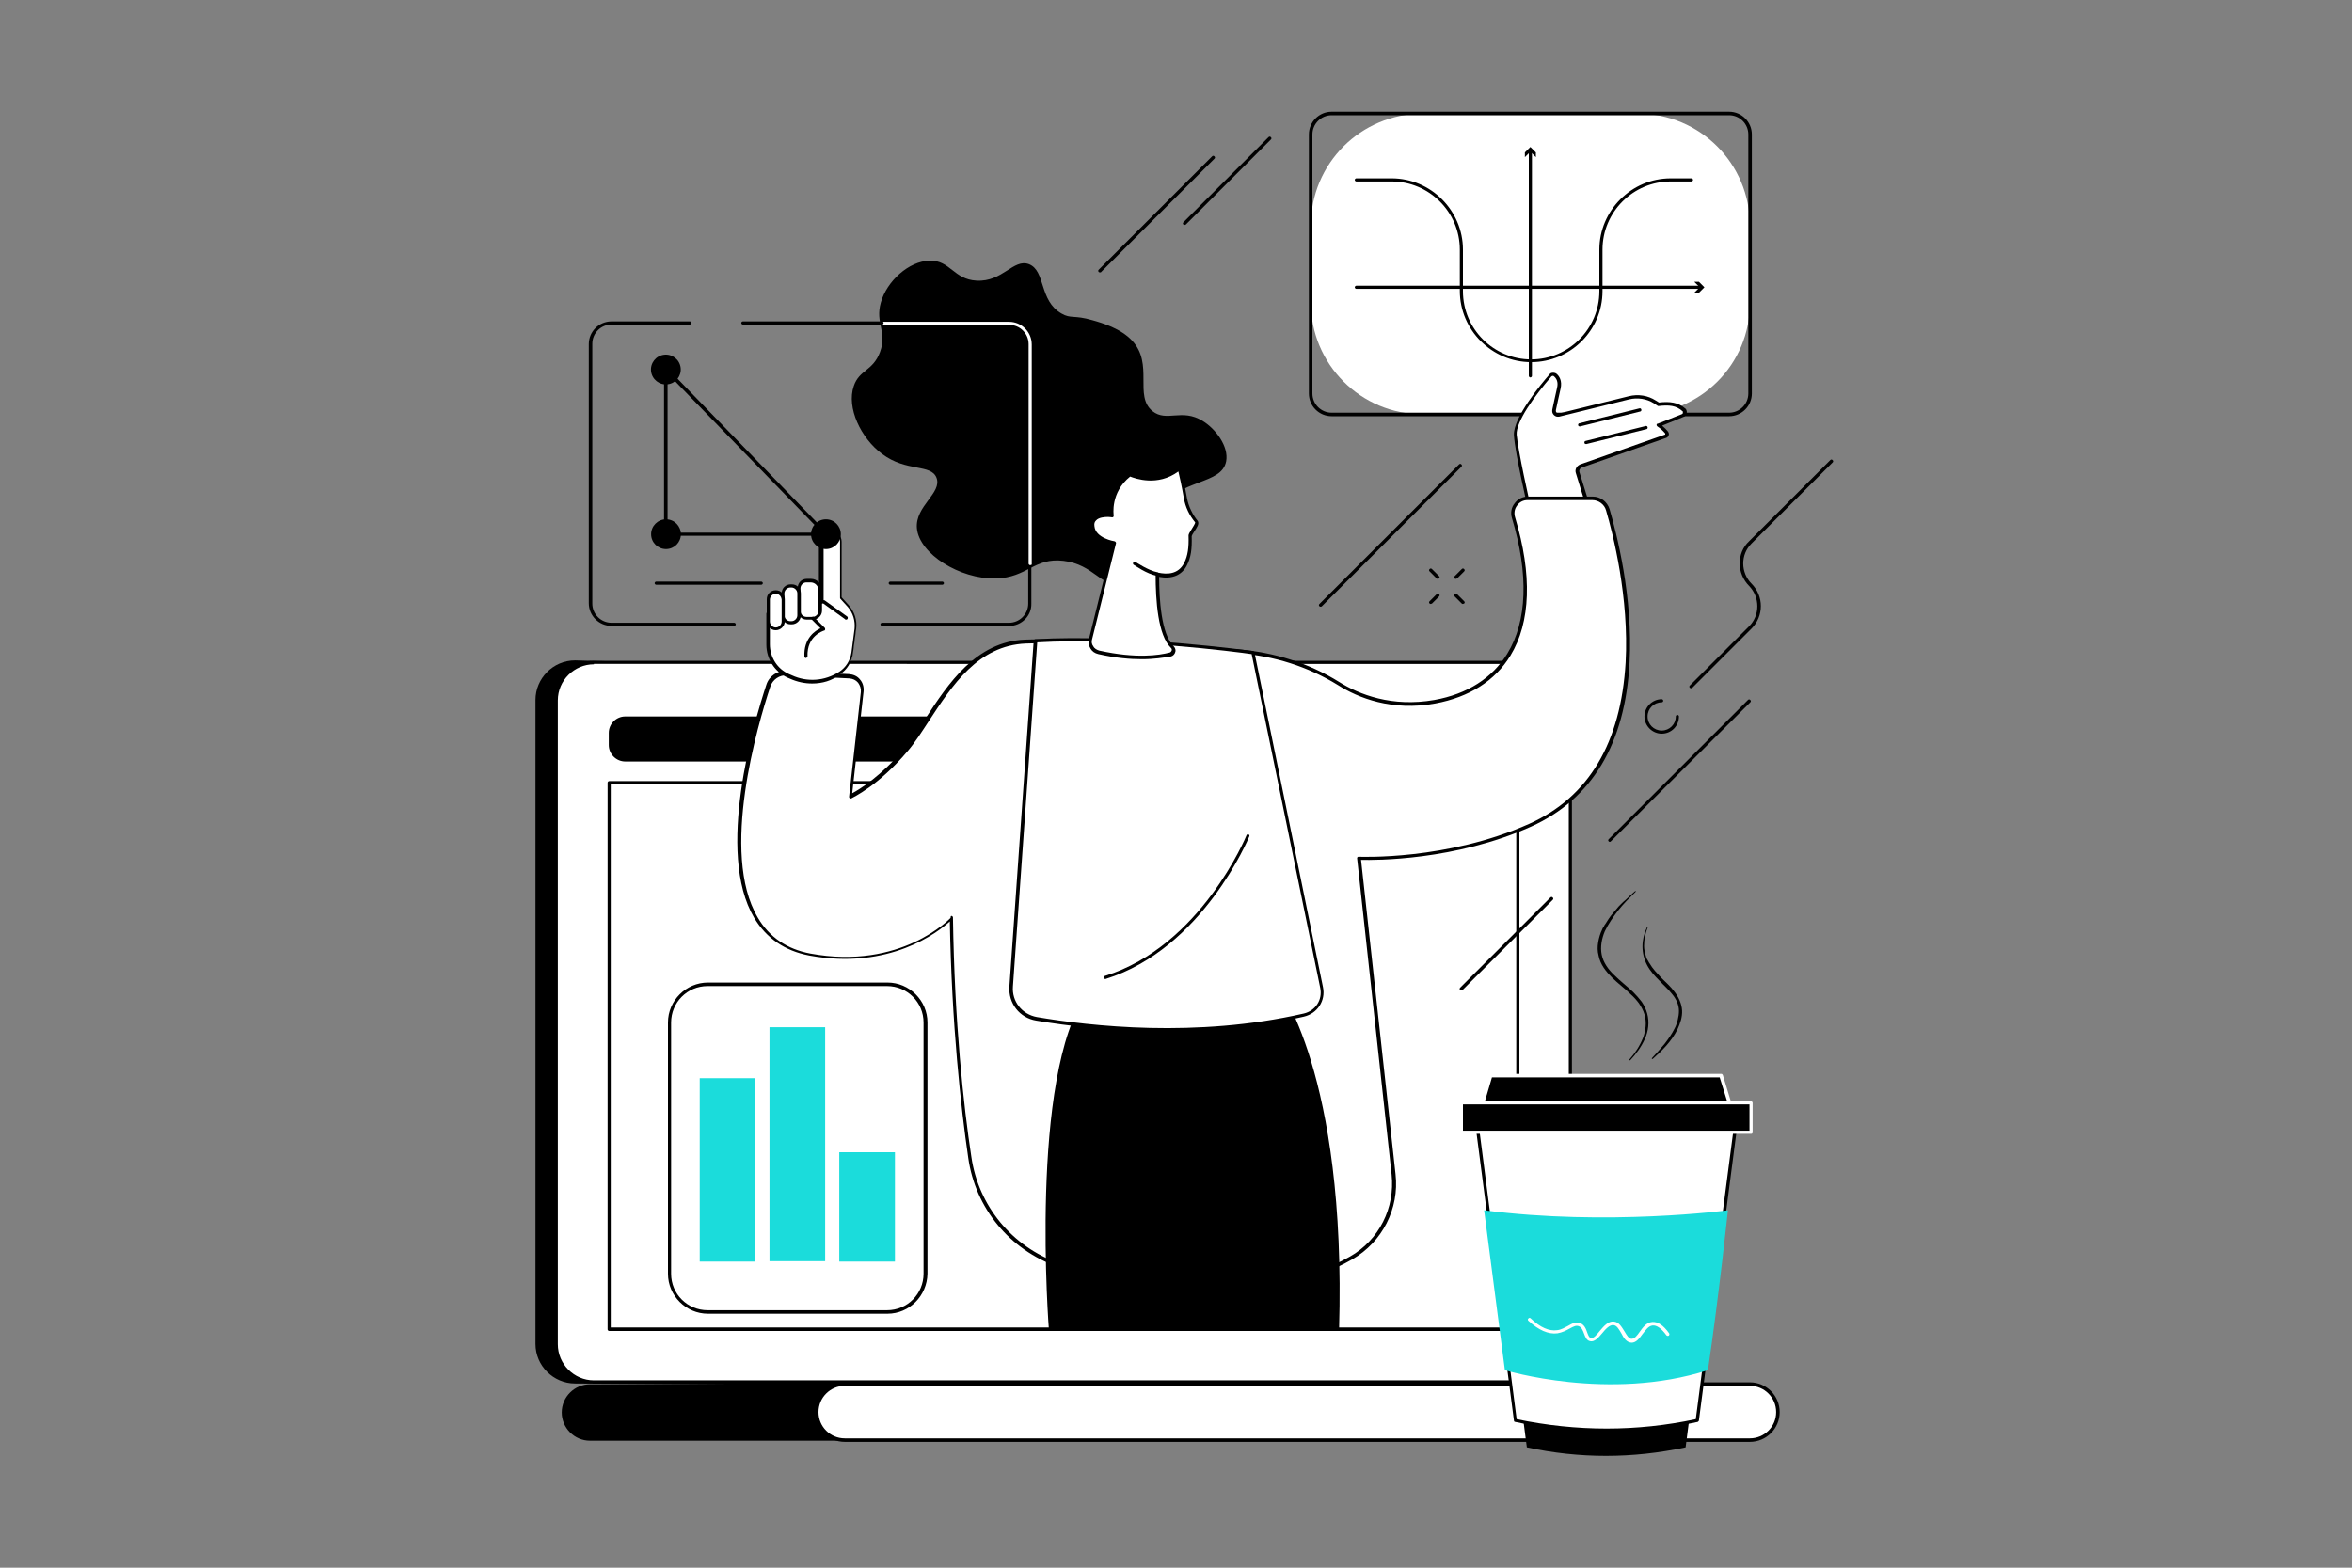<?xml version="1.0" encoding="utf-8"?>
<!-- Generator: Adobe Illustrator 26.0.3, SVG Export Plug-In . SVG Version: 6.00 Build 0)  -->
<svg version="1.1" id="Layer_1" xmlns="http://www.w3.org/2000/svg" xmlns:xlink="http://www.w3.org/1999/xlink" x="0px" y="0px"
	 viewBox="0 0 600 400" style="enable-background:new 0 0 600 400;" xml:space="preserve">
<rect x="0" y="0" width="600" height="400" fill="#808080" stroke="none"/>
<style type="text/css">
	.st0{fill:#FFFFFF;}
	.st1{fill:#1BDCDB;}
</style>
<g id="Online_math_tutoring_1_">
	<g>
		<g>
			<path d="M210.4,345.4c6.3-4.5,12.9-8.7,19.5-12.7c13.5-8.2,27.5-15.4,41.6-22.5c7.4-3.7,15-7.1,22.6-10.5
				c7.6-3.5,15.2-6.9,22.8-10.4c6.9-3.1,13.9-6.3,20.8-9.5c23.1-49,48.6-104.6,45.5-104.6l-236.5-6.7c-5.6,0-10.1,4.6-10.1,10.1
				v164.3c0,5.6,4.6,10.1,10.1,10.1l69.7,0.5C219.9,350.9,206.8,348,210.4,345.4z"/>
			<g>
				<g>
					<path class="st0" d="M391,169.1H151.5c-5.3,0-9.6,4.3-9.6,9.6v164.3c0,5.3,4.3,9.6,9.6,9.6H391c5.3,0,9.6-4.3,9.6-9.6V178.6
						C400.6,173.3,396.3,169.1,391,169.1z"/>
					<path d="M391,352.9H151.5c-5.5,0-10-4.5-10-10V178.6c0-5.5,4.5-10,10-10H391c5.5,0,10,4.5,10,10v164.3
						C401,348.4,396.5,352.9,391,352.9z M151.5,169.5c-5,0-9.2,4.1-9.2,9.2v164.3c0,5,4.1,9.2,9.2,9.2H391c5,0,9.2-4.1,9.2-9.2
						V178.6c0-5-4.1-9.2-9.2-9.2H151.5z"/>
				</g>
			</g>
			<g>
				<path d="M248.3,353.2h-97.8c-3.9,0-7.2,3.2-7.2,7.2c0,3.9,3.2,7.2,7.2,7.2h100.7C255.2,367.5,248.3,353.2,248.3,353.2z"/>
				<g>
					<path class="st0" d="M446.4,353.2H215.5c-3.9,0-7.2,3.2-7.2,7.2c0,3.9,3.2,7.2,7.2,7.2h230.9c3.9,0,7.2-3.2,7.2-7.2
						C453.6,356.4,450.4,353.2,446.4,353.2z"/>
					<path d="M446.4,367.9H215.5c-4.2,0-7.6-3.4-7.6-7.6s3.4-7.6,7.6-7.6h230.9c4.2,0,7.6,3.4,7.6,7.6S450.6,367.9,446.4,367.9z
						 M215.5,353.6c-3.7,0-6.7,3-6.7,6.7c0,3.7,3,6.7,6.7,6.7h230.9c3.7,0,6.7-3,6.7-6.7c0-3.7-3-6.7-6.7-6.7H215.5z"/>
				</g>
			</g>
		</g>
		<g>
			<g>
				<g>
					<path d="M383,182.8H159.5c-2.3,0-4.2,1.9-4.2,4.2v3.1c0,2.3,1.9,4.2,4.2,4.2H383c2.3,0,4.2-1.9,4.2-4.2V187
						C387.2,184.7,385.3,182.8,383,182.8z"/>
					
						<ellipse transform="matrix(0.973 -0.23 0.23 0.973 -33.171 92.153)" class="st0" cx="379.1" cy="188.5" rx="2.8" ry="2.8"/>
				</g>
				<g>
					<rect x="155.4" y="199.7" class="st0" width="231.8" height="139.5"/>
					<path d="M387.2,339.6H155.4c-0.2,0-0.4-0.2-0.4-0.4V199.7c0-0.2,0.2-0.4,0.4-0.4h231.8c0.2,0,0.4,0.2,0.4,0.4v139.5
						C387.6,339.4,387.4,339.6,387.2,339.6z M155.8,338.7h231V200.1h-231V338.7z"/>
				</g>
			</g>
		</g>
	</g>
	<g>
		<g>
			<path d="M439,299.7h-58.5l9,69.6c13.4,2.9,26.9,2.9,40.5,0L439,299.7z"/>
			<g>
				<path class="st0" d="M443.3,282.6h-67.2l10.4,79.9c15.4,3.3,30.9,3.4,46.4,0L443.3,282.6z"/>
				<path d="M409.9,365.3c-7.8,0-15.6-0.8-23.4-2.5c-0.2,0-0.3-0.2-0.3-0.4l-10.4-79.9c0-0.1,0-0.2,0.1-0.3c0.1-0.1,0.2-0.1,0.3-0.1
					h67.2c0.1,0,0.2,0.1,0.3,0.1c0.1,0.1,0.1,0.2,0.1,0.3l-10.4,79.9c0,0.2-0.2,0.3-0.3,0.4C425.4,364.5,417.6,365.3,409.9,365.3z
					 M386.9,362.1c15.3,3.2,30.7,3.2,45.7,0l10.3-79.1h-66.2L386.9,362.1z"/>
			</g>
			<g>
				<polygon points="439.1,274.5 380.4,274.5 378.3,281.4 441.2,281.4 				"/>
				<path class="st0" d="M441.2,281.8h-62.9c-0.1,0-0.3-0.1-0.3-0.2c-0.1-0.1-0.1-0.2-0.1-0.4l2.1-6.9c0.1-0.2,0.2-0.3,0.4-0.3h58.7
					c0.2,0,0.3,0.1,0.4,0.3l2.1,6.9c0,0.1,0,0.3-0.1,0.4C441.5,281.8,441.3,281.8,441.2,281.8z M378.8,281h61.8l-1.9-6.1h-58.1
					L378.8,281z"/>
			</g>
			<g>
				<rect x="372.8" y="281.4" width="73.9" height="7.5"/>
				<path class="st0" d="M446.7,289.3h-73.9c-0.2,0-0.4-0.2-0.4-0.4v-7.5c0-0.2,0.2-0.4,0.4-0.4h73.9c0.2,0,0.4,0.2,0.4,0.4v7.5
					C447.1,289.2,446.9,289.3,446.7,289.3z M373.2,288.5h73.1v-6.7h-73.1V288.5z"/>
			</g>
			<path class="st1" d="M378.6,308.8l5.3,40.8c0,0,26.5,8.1,51.8,0c2.9-19.7,5.1-40.8,5.1-40.8S410.1,312.9,378.6,308.8z"/>
			<path class="st0" d="M416.2,342.6C416.2,342.6,416.2,342.6,416.2,342.6c-1.3-0.1-2-1.2-2.6-2.4c-0.6-1-1.1-2-2-2.1
				c-1-0.1-2,1-2.9,2.1c-1,1.2-2,2.3-3.1,2c-0.9-0.2-1.2-1.1-1.5-1.9c-0.3-0.8-0.6-1.6-1.3-1.9c-0.7-0.3-1.3,0-2.4,0.6
				c-0.9,0.5-1.9,1-3.1,1.2c-2.3,0.3-4.8-0.8-7.4-3.2c-0.2-0.2-0.2-0.4,0-0.6c0.2-0.2,0.4-0.2,0.6,0c2.4,2.3,4.7,3.3,6.7,3
				c1.1-0.1,2-0.7,2.8-1.1c1-0.6,2-1.1,3.1-0.7c1.1,0.4,1.5,1.5,1.8,2.4c0.3,0.8,0.5,1.3,0.9,1.4c0.7,0.2,1.5-0.8,2.3-1.8
				c1-1.2,2.2-2.6,3.6-2.4c1.3,0.1,2,1.4,2.7,2.5c0.6,1,1.1,1.9,1.8,1.9c0.8,0,1.4-0.8,2.1-1.8c0.8-1.1,1.7-2.4,3.2-2.5
				c1.4-0.1,2.8,0.8,4.3,2.9c0.1,0.2,0.1,0.4-0.1,0.6c-0.2,0.1-0.4,0.1-0.6-0.1c-1.3-1.8-2.5-2.6-3.5-2.5c-1.1,0.1-1.8,1.2-2.6,2.2
				C418.2,341.5,417.4,342.6,416.2,342.6z"/>
		</g>
		<path d="M417.2,227.6c-0.8,0.8-1.5,1.5-2.3,2.3c-0.4,0.4-0.7,0.8-1.1,1.2l-0.5,0.6l-0.5,0.6c-1.3,1.7-2.5,3.4-3.4,5.3
			c-0.8,1.9-1.2,4-0.8,6c0.4,2,1.7,3.8,3.2,5.2c1.5,1.5,3.2,2.8,4.8,4.3c0.8,0.8,1.5,1.6,2.2,2.5c0.6,0.9,1.1,1.9,1.4,3
			c0.6,2.2,0.3,4.5-0.6,6.5c-0.9,2-2.2,3.8-3.7,5.4c-0.1,0.1-0.1,0.1-0.2,0c-0.1-0.1-0.1-0.1,0-0.2c1.4-1.6,2.6-3.4,3.4-5.4
			c0.4-1,0.6-2,0.7-3c0.1-1,0-2.1-0.3-3.1c-0.3-1-0.8-1.9-1.4-2.8c-0.6-0.8-1.3-1.6-2.1-2.3c-1.5-1.5-3.3-2.8-4.8-4.3
			c-0.8-0.8-1.5-1.6-2.1-2.5c-0.6-0.9-1.1-2-1.3-3.1c-0.3-1.1-0.3-2.2-0.1-3.4c0.2-1.1,0.5-2.2,1-3.2c0.1-0.3,0.2-0.5,0.4-0.7
			c0.1-0.2,0.2-0.5,0.4-0.7c0.3-0.5,0.6-0.9,0.9-1.4l0.5-0.7c0.2-0.2,0.3-0.4,0.5-0.6l0.5-0.6l0.5-0.6l0.5-0.6l0.6-0.6
			c0.4-0.4,0.8-0.8,1.2-1.1c0.8-0.8,1.6-1.5,2.4-2.2c0.1-0.1,0.1,0,0.2,0C417.3,227.4,417.3,227.5,417.2,227.6L417.2,227.6z"/>
		<path d="M420.3,236.7c-0.6,1.5-0.9,3.1-0.9,4.7c0,0.8,0.2,1.6,0.4,2.3c0.1,0.4,0.2,0.8,0.4,1.1l0.3,0.5c0.1,0.2,0.2,0.4,0.3,0.5
			c0.8,1.4,1.9,2.5,3,3.7c1.1,1.1,2.4,2.2,3.4,3.6c1,1.3,1.8,3,1.9,4.7c0.1,1.7-0.5,3.4-1.2,4.9c-1.5,3-3.9,5.4-6.3,7.5
			c-0.1,0-0.1,0-0.2,0c0-0.1,0-0.1,0-0.2c1.1-1.2,2.2-2.4,3.2-3.6c1-1.3,1.9-2.6,2.6-4c0.4-0.7,0.6-1.5,0.8-2.2
			c0.2-0.8,0.3-1.5,0.3-2.3c0-1.5-0.7-3-1.7-4.2c-1-1.3-2.2-2.3-3.3-3.5c-1.2-1.2-2.3-2.4-3.1-3.9c-0.8-1.5-1.2-3.2-1.2-4.8
			c0-1.7,0.4-3.3,1.1-4.8c0-0.1,0.1-0.1,0.2-0.1C420.3,236.6,420.4,236.7,420.3,236.7z"/>
	</g>
	<g>
		<g>
			<g>
				<path class="st0" d="M417.9,105.7h-55c-15.8,0-28.5-12.8-28.5-28.5V57.5c0-15.8,12.8-28.5,28.5-28.5h55
					c15.8,0,28.5,12.8,28.5,28.5v19.7C446.5,93,433.7,105.7,417.9,105.7z"/>
				<path d="M441.1,106.2H339.7c-3.2,0-5.8-2.6-5.8-5.8V34.3c0-3.2,2.6-5.8,5.8-5.8h101.4c3.2,0,5.8,2.6,5.8,5.8v66.1
					C446.9,103.6,444.3,106.2,441.1,106.2z M339.7,29.4c-2.7,0-4.9,2.2-4.9,4.9v66.1c0,2.7,2.2,4.9,4.9,4.9h101.4
					c2.7,0,4.9-2.2,4.9-4.9V34.3c0-2.7-2.2-4.9-4.9-4.9H339.7z"/>
			</g>
			<g>
				<path d="M390.4,96.3c-0.2,0-0.4-0.2-0.4-0.4V38.5c0-0.2,0.2-0.4,0.4-0.4s0.4,0.2,0.4,0.4v57.4C390.8,96.1,390.6,96.3,390.4,96.3
					z"/>
				<g>
					<polygon points="389,40.1 390.4,38.7 391.8,40.1 391.8,38.9 390.4,37.5 389,38.9 					"/>
				</g>
			</g>
			<g>
				<path d="M433.9,73.7H346c-0.2,0-0.4-0.2-0.4-0.4c0-0.2,0.2-0.4,0.4-0.4h87.9c0.2,0,0.4,0.2,0.4,0.4
					C434.3,73.5,434.1,73.7,433.9,73.7z"/>
				<g>
					<polygon points="432.2,74.7 433.6,73.3 432.2,71.9 433.4,71.9 434.8,73.3 433.4,74.7 					"/>
				</g>
			</g>
			<path d="M390.6,92.4c-10,0-18.2-8.2-18.2-18.2V63.7c0-9.6-7.8-17.4-17.4-17.4h-9c-0.2,0-0.4-0.2-0.4-0.4c0-0.2,0.2-0.4,0.4-0.4h9
				c10,0,18.2,8.2,18.2,18.2v10.6c0,9.6,7.8,17.4,17.4,17.4c9.6,0,17.4-7.8,17.4-17.4V63.7c0-10,8.2-18.2,18.2-18.2h5.3
				c0.2,0,0.4,0.2,0.4,0.4c0,0.2-0.2,0.4-0.4,0.4h-5.3c-9.6,0-17.4,7.8-17.4,17.4v10.6C408.8,84.3,400.6,92.4,390.6,92.4z"/>
		</g>
		<g>
			<path d="M285.3,148.7c-4.2,1.3-6.3-4.7-14-5.6c-7.5-0.9-9.2,4.3-17.3,4.5c-9.2,0.2-19.5-6.3-20.1-12.8c-0.5-5.7,6.5-9,5-12.9
				c-1.4-3.6-7.7-1.4-13.9-6.1c-5.4-4-9.1-11.8-7.2-17.3c1.4-4.2,4.9-3.8,6.7-8.7c1.9-5.2-1.3-7.3,0.2-12.6
				c1.5-5.4,7.1-10.6,12.5-10.7c5.2-0.1,6.1,4.8,11.9,5.1c6.7,0.4,9.4-5.7,13.4-4.2c4.3,1.7,2.5,9.3,8.3,12.6
				c2.4,1.4,3.1,0.3,7.9,1.7c2.5,0.7,7.2,2.1,10.1,5.2c5.6,6,0.4,14.1,5.2,18c3.6,2.9,7.5-0.8,12.8,2.5c3.3,2,6.7,6.5,6,10.3
				c-1.2,6.1-11.4,4.2-18.5,12.8C287.7,138.4,290.3,147.1,285.3,148.7z"/>
			<path d="M215.8,215.7C215.8,215.7,215.8,215.7,215.8,215.7c-0.3,0-0.4-0.2-0.4-0.5l1.2-12.2c0-0.2,0.2-0.4,0.5-0.4
				c0.2,0,0.4,0.2,0.4,0.5l-1.2,12.2C216.2,215.5,216,215.7,215.8,215.7z"/>
			<g>
				<g>
					<g>
						<path class="st0" d="M429.7,104.6c-1.9-1.8-4-1.8-6.6-1.5l-0.9-0.6c-2-1.2-4.4-1.6-6.6-1.1l-17.8,4.4
							c-0.7,0.2-1.4-0.5-1.3-1.2c0.3-1.5,0.8-3.7,1.2-5.5c0.4-1.8-0.3-2.9-0.9-3.4c-0.3-0.3-0.9-0.3-1.2,0.1c-2,2.3-9.2,10.9-9,15.2
							c0.3,4.9,3.7,19.3,3.7,19.3h15.1l-3-9.7c-0.2-0.7,0.2-1.4,0.8-1.6l21.6-7.6c0.4-0.1,0.5-0.6,0.2-0.9c-0.5-0.6-1.2-1.4-2.1-1.9
							l6.1-2.4C429.8,105.8,430,105.1,429.7,104.6z"/>
						<path d="M405.4,130.7h-15.1c-0.2,0-0.4-0.1-0.4-0.3c-0.1-0.6-3.4-14.5-3.7-19.4c-0.2-4.4,6.9-13,9.1-15.5
							c0.2-0.3,0.5-0.4,0.9-0.4c0.3,0,0.7,0.1,0.9,0.3c0.6,0.5,1.5,1.7,1,3.8c-0.4,1.8-0.9,4-1.2,5.5c0,0.2,0,0.4,0.2,0.6
							c0.2,0.2,0.4,0.2,0.6,0.2l17.8-4.4c2.4-0.6,4.9-0.2,6.9,1.1l0.8,0.5c2.7-0.3,4.9-0.1,6.8,1.6c0,0,0.1,0.1,0.1,0.1
							c0.2,0.4,0.3,0.8,0.1,1.2c-0.1,0.4-0.4,0.7-0.8,0.8l-5.4,2.2c0.6,0.5,1.2,1.1,1.5,1.5c0.2,0.3,0.3,0.6,0.2,0.9
							c-0.1,0.3-0.3,0.6-0.6,0.7l-21.6,7.6c-0.5,0.2-0.7,0.7-0.6,1.1l3,9.7c0,0.1,0,0.3-0.1,0.4
							C405.7,130.6,405.6,130.7,405.4,130.7z M390.6,129.8h14.2l-2.8-9.1c-0.3-0.9,0.2-1.8,1.1-2.2l21.6-7.6c0.1,0,0.1-0.1,0.1-0.1
							c0,0,0-0.1,0-0.2c-0.5-0.6-1.2-1.3-2-1.8c-0.1-0.1-0.2-0.2-0.2-0.4c0-0.2,0.1-0.3,0.3-0.3l6.1-2.4c0.2-0.1,0.3-0.2,0.3-0.3
							c0-0.1,0-0.3,0-0.4c-1.7-1.6-3.6-1.7-6.2-1.4c-0.1,0-0.2,0-0.3-0.1l-0.9-0.6c-1.9-1.2-4.2-1.5-6.3-1l-17.8,4.4
							c-0.5,0.1-1,0-1.4-0.4c-0.4-0.4-0.5-0.9-0.4-1.4c0.3-1.5,0.8-3.7,1.2-5.5c0.4-1.6-0.2-2.5-0.8-3c-0.1-0.1-0.2-0.1-0.3-0.1
							c-0.1,0-0.2,0.1-0.3,0.1c-4.4,5.1-9.1,11.6-8.9,14.9C387.3,115.3,390.1,127.7,390.6,129.8z"/>
					</g>
					<path d="M404.6,113.3c-0.2,0-0.4-0.1-0.4-0.3c-0.1-0.2,0.1-0.5,0.3-0.5l15.3-3.8c0.2-0.1,0.5,0.1,0.5,0.3
						c0.1,0.2-0.1,0.5-0.3,0.5l-15.3,3.8C404.7,113.3,404.6,113.3,404.6,113.3z"/>
					<path d="M403,108.8c-0.2,0-0.4-0.1-0.4-0.3c-0.1-0.2,0.1-0.5,0.3-0.5l15.3-3.8c0.2-0.1,0.5,0.1,0.5,0.3
						c0.1,0.2-0.1,0.5-0.3,0.5l-15.3,3.8C403.1,108.8,403.1,108.8,403,108.8z"/>
				</g>
				<g>
					<path class="st0" d="M200.7,171.6c4.3,0.3,11.5,0.6,15.9,0.8c2,0.1,3.6,1.9,3.3,3.9l-3,26.7c0,0,6.8-3,14.2-11.9
						c7.4-8.8,14.1-26.9,30.5-27.6c10.4-0.4,36.6,1.3,54.3,2.5c9.1,0.7,17.9,3.4,25.6,8.2c5.6,3.5,14,6.6,24.5,4.6
						c19.4-3.5,28.2-20.1,20.1-46.9c-0.7-2.5,1.1-4.9,3.7-4.9h16.5c1.8,0,3.4,1.2,3.9,2.9c3.7,12.8,16.3,64.3-19.8,80.5
						c-21.3,9.6-43.7,8.5-43.7,8.5l8.8,80.7c0.9,8.6-3.3,17-10.8,21.3c-7.9,4.5-20.3,8.7-38.6,8.1c-15.3-0.5-27.3-3.2-36.1-6.3
						c-12-4.2-20.7-14.8-22.6-27.4c-2-13.6-4.3-34.7-4.7-61.2c0,0-12.5,13.7-36.2,9.2c-29.3-5.5-15.1-54.9-10.6-68.6
						C196.6,172.8,198.6,171.4,200.7,171.6z"/>
					<path d="M309.6,329.6c-1.2,0-2.4,0-3.6-0.1c-13.3-0.4-25.5-2.6-36.2-6.3c-12.2-4.3-21-14.9-22.8-27.8
						c-1.9-13-4.2-33.9-4.7-60.3c-3,2.7-15.3,12.5-35.9,8.7c-6.2-1.2-10.9-4.4-14-9.6c-9.9-16.7-0.1-49.8,3.1-59.5
						c0.7-2.2,2.9-3.7,5.2-3.5c4.4,0.3,11.8,0.6,15.9,0.8c1.1,0.1,2.1,0.5,2.8,1.4c0.7,0.8,1,1.9,0.9,3l-2.9,26
						c1.9-1,7.4-4.4,13.3-11.4c1.8-2.1,3.5-4.8,5.4-7.7c5.7-8.7,12.8-19.6,25.4-20.1c10.2-0.4,35.2,1.2,54.3,2.5
						c9.2,0.7,18.1,3.5,25.8,8.3c5.1,3.2,13.5,6.5,24.3,4.6c8.4-1.5,14.8-5.6,18.6-11.8c5.1-8.3,5.5-20.3,1.2-34.6
						c-0.4-1.3-0.2-2.7,0.7-3.8c0.8-1.1,2-1.7,3.4-1.7h16.5c2,0,3.7,1.3,4.3,3.2c1.8,6.2,6,22.5,5.1,39.1
						c-1.1,20.8-9.6,34.9-25.1,41.9c-19.4,8.7-39.9,8.6-43.4,8.5l8.8,80.2c1,8.8-3.4,17.3-11,21.7
						C335.4,326.8,323.5,329.6,309.6,329.6z M242.7,233.7c0,0,0.1,0,0.1,0c0.2,0.1,0.3,0.2,0.3,0.4c0.4,26.8,2.7,48,4.7,61.1
						c1.8,12.5,10.4,22.9,22.3,27.1c10.6,3.7,22.7,5.9,35.9,6.3c15.3,0.5,28.2-2.2,38.4-8c7.4-4.2,11.5-12.4,10.6-20.9l-8.8-80.7
						c0-0.1,0-0.2,0.1-0.3c0.1-0.1,0.2-0.1,0.3-0.1c0.2,0,22.5,1,43.5-8.4c15.2-6.8,23.4-20.7,24.6-41.2c0.9-16.5-3.2-32.7-5-38.8
						c-0.4-1.5-1.9-2.6-3.5-2.6h-16.5c-1.1,0-2.1,0.5-2.7,1.4c-0.7,0.9-0.8,2-0.5,3c4.4,14.6,4,26.8-1.2,35.3
						c-3.9,6.4-10.5,10.6-19.2,12.2c-11,2-19.6-1.4-24.8-4.7c-7.6-4.7-16.4-7.5-25.4-8.1c-19.1-1.4-44-2.9-54.2-2.5
						c-12.2,0.5-18.8,10.7-24.7,19.7c-1.9,2.9-3.6,5.6-5.5,7.8c-7.4,8.8-14,11.8-14.3,12c-0.1,0.1-0.3,0-0.4,0
						c-0.1-0.1-0.2-0.2-0.2-0.4l3-26.7c0.1-0.9-0.2-1.7-0.7-2.4c-0.6-0.7-1.3-1-2.2-1.1c-4.1-0.2-11.5-0.6-15.9-0.8
						c-2-0.1-3.7,1.1-4.3,2.9c-3.2,9.7-12.9,42.5-3.2,58.9c2.9,5,7.5,8.1,13.4,9.2c23.2,4.3,35.7-9,35.8-9.1
						C242.5,233.8,242.6,233.7,242.7,233.7z"/>
				</g>
				<g>
					<g>
						<path class="st0" d="M216.4,154.7l-1.9-2.1v-14.3c0-1.4-1.1-2.5-2.5-2.5c-1.4,0-2.5,1.1-2.5,2.5v15.4l-13.5,2.9v7.9
							c0,3.4,2,6.6,5.1,8l0.7,0.3c4,1.9,8.7,1.5,12.5-0.9c1.8-1.2,3-3.1,3.2-5.2l0.8-6.1C218.5,158.4,217.9,156.3,216.4,154.7z"/>
						<path d="M207.2,174.4c-1.9,0-3.8-0.4-5.6-1.2l-0.7-0.3c-3.3-1.5-5.4-4.8-5.4-8.4v-7.9c0-0.2,0.1-0.4,0.3-0.4l13.1-2.9v-15.1
							c0-1.6,1.3-2.9,2.9-2.9c1.6,0,2.9,1.3,2.9,2.9v14.2l1.8,2c1.5,1.7,2.2,3.9,1.9,6.1l-0.8,6.1c-0.3,2.3-1.5,4.3-3.4,5.5
							C212.3,173.7,209.7,174.4,207.2,174.4z M196.4,156.9v7.5c0,3.3,1.9,6.3,4.9,7.6l0.7,0.3c3.9,1.8,8.4,1.5,12.1-0.9
							c1.7-1.1,2.8-2.9,3.1-4.9l0.8-6.1c0.2-2-0.4-4-1.7-5.5l-1.9-2.1c-0.1-0.1-0.1-0.2-0.1-0.3v-14.3c0-1.2-0.9-2.1-2.1-2.1
							s-2.1,0.9-2.1,2.1v15.4c0,0.2-0.1,0.4-0.3,0.4L196.4,156.9z"/>
					</g>
					<g>
						<path class="st0" d="M206.9,157.7h-0.6c-1.3,0-2.4-1.1-2.4-2.4v-4.8c0-1.3,1.1-2.4,2.4-2.4l0,0c1.7,0,3,1.4,3,3v4.1
							C209.2,156.7,208.2,157.7,206.9,157.7z"/>
						<path d="M207.4,158.1h-1.6c-1.3,0-2.3-1-2.3-2.3v-5.8c0-1.3,1-2.3,2.3-2.3h1.1c1.5,0,2.8,1.3,2.8,2.8v5.3
							C209.7,157.1,208.6,158.1,207.4,158.1z M205.7,148.6c-0.8,0-1.5,0.7-1.5,1.5v5.8c0,0.8,0.7,1.5,1.5,1.5h1.6
							c0.8,0,1.5-0.7,1.5-1.5v-5.3c0-1.1-0.9-2-2-2H205.7z"/>
					</g>
					<g>
						<path class="st0" d="M201.8,158.9L201.8,158.9c-1.1,0-2-0.9-2-2v-5.3c0-1.1,0.9-2,2-2l0,0c1.1,0,2,0.9,2,2v5.3
							C203.8,158,202.9,158.9,201.8,158.9z"/>
						<path d="M202,159.3h-0.3c-1.3,0-2.3-1-2.3-2.3v-5.6c0-1.3,1-2.3,2.3-2.3h0.3c1.3,0,2.3,1,2.3,2.3v5.6
							C204.3,158.3,203.2,159.3,202,159.3z M201.6,149.9c-0.8,0-1.5,0.7-1.5,1.5v5.6c0,0.8,0.7,1.5,1.5,1.5h0.3
							c0.8,0,1.5-0.7,1.5-1.5v-5.6c0-0.8-0.7-1.5-1.5-1.5H201.6z"/>
					</g>
					<g>
						<path class="st0" d="M197.9,160.4c-1,0-1.9-0.8-1.9-1.9v-5.6c0-1,0.8-1.9,1.9-1.9s1.9,0.8,1.9,1.9v5.6
							C199.8,159.5,198.9,160.4,197.9,160.4z"/>
						<path d="M197.9,160.8c-1.3,0-2.3-1-2.3-2.3v-5.6c0-1.3,1-2.3,2.3-2.3c1.3,0,2.3,1,2.3,2.3v5.6
							C200.2,159.8,199.1,160.8,197.9,160.8z M197.9,151.5c-0.8,0-1.5,0.7-1.5,1.5v5.6c0,0.8,0.7,1.5,1.5,1.5c0.8,0,1.5-0.7,1.5-1.5
							v-5.6C199.3,152.1,198.7,151.5,197.9,151.5z"/>
					</g>
					<path d="M215.8,158.1c-0.1,0-0.2,0-0.2-0.1l-5.7-4.1c-0.2-0.1-0.2-0.4-0.1-0.6c0.1-0.2,0.4-0.2,0.6-0.1l5.7,4.1
						c0.2,0.1,0.2,0.4,0.1,0.6C216.1,158.1,215.9,158.1,215.8,158.1z"/>
					<path d="M205.6,167.9c-0.2,0-0.4-0.2-0.4-0.4c-0.2-4.7,2.8-6.6,4.1-7.2l-2.2-2.2c-0.2-0.2-0.2-0.4,0-0.6c0.2-0.2,0.4-0.2,0.6,0
						l2.7,2.7c0.1,0.1,0.1,0.3,0.1,0.4c0,0.1-0.1,0.3-0.3,0.3c-0.2,0.1-4.4,1.3-4.2,6.6C206,167.7,205.8,167.8,205.6,167.9
						C205.6,167.9,205.6,167.9,205.6,167.9z"/>
				</g>
			</g>
			<path d="M267.6,339.6c0,0-5.2-65.2,9.7-86.1l48.6-2c0,0,17.6,22.2,15.7,87.7L267.6,339.6z"/>
			<g>
				<g>
					<path class="st0" d="M264.2,163.5l-6.2,88.2c-0.3,4,2.5,7.5,6.4,8.2c12.5,2.2,40.2,5.5,68.2-0.9c3.2-0.7,5.2-3.8,4.5-7
						l-17.5-85.5C319.6,166.5,288,162,264.2,163.5z"/>
					<path d="M297.5,263.2c-13.7,0-25.5-1.5-33.2-2.8c-4.2-0.7-7.1-4.4-6.8-8.7l6.2-88.2c0-0.2,0.2-0.4,0.4-0.4
						c23.5-1.4,55.2,3,55.5,3c0.2,0,0.3,0.2,0.4,0.3l17.5,85.5c0.7,3.4-1.4,6.7-4.9,7.5C320.5,262.2,308.4,263.2,297.5,263.2z
						 M264.6,163.9l-6.2,87.8c-0.3,3.8,2.3,7.1,6.1,7.8c13.6,2.3,40.6,5.4,68.1-0.9c3-0.7,4.8-3.5,4.2-6.5l-17.5-85.2
						C316,166.4,286.8,162.6,264.6,163.9z"/>
				</g>
				<path d="M282,249.8c-0.2,0-0.3-0.1-0.4-0.3c-0.1-0.2,0.1-0.5,0.3-0.5c24.4-7.6,36-35.6,36.1-35.9c0.1-0.2,0.3-0.3,0.5-0.2
					c0.2,0.1,0.3,0.3,0.2,0.5c-0.1,0.3-11.9,28.7-36.7,36.4C282.1,249.8,282.1,249.8,282,249.8z"/>
			</g>
			<g>
				<g>
					<g>
						<path class="st0" d="M305.1,133.1c-1.4-1.7-2.4-3.8-2.8-6c-0.7-4-1.5-7.5-1.5-7.5c-5.9,4.9-12.6,1.5-12.6,1.5
							c-5.6,4.3-4.6,10.4-4.6,10.4s-5.2-0.6-4.8,2.8c0.4,3.3,5.4,4.1,5.4,4.2l-6.1,24.5c-0.4,1.5,0.6,3.1,2.1,3.4
							c9.4,2,15.2,1.3,18.2,0.5c0.9-0.2,1.1-1.3,0.5-1.9c-3.3-3.2-3.8-12.4-3.8-18.5c3,0.7,5.8,0.1,7.2-2.7c1-2,1.3-4.1,1.1-7.2
							C303.4,136.1,305.4,133.7,305.1,133.1z"/>
						<path d="M291.3,168.2c-3,0-6.7-0.3-11.1-1.3c-0.9-0.2-1.6-0.7-2-1.4c-0.5-0.8-0.6-1.6-0.4-2.5l6-24.1c-1.3-0.3-5-1.4-5.3-4.4
							c-0.1-0.9,0.1-1.6,0.7-2.2c1.1-1.1,3.1-1.1,4.1-1.1c-0.1-1.6,0-6.6,4.8-10.3c0.1-0.1,0.3-0.1,0.4,0c0.1,0,6.5,3.2,12.1-1.5
							c0.1-0.1,0.3-0.1,0.4-0.1c0.1,0,0.2,0.2,0.3,0.3c0,0,0.8,3.6,1.5,7.5c0.4,2.1,1.4,4.2,2.8,5.9c0,0,0,0,0,0.1
							c0.3,0.6-0.2,1.4-1,2.6c-0.3,0.4-0.6,1-0.6,1.1c0.1,3.4-0.2,5.4-1.2,7.4c-1.3,2.6-3.8,3.6-7.1,3c0,5.5,0.5,14.6,3.7,17.7
							c0.4,0.4,0.6,1,0.4,1.5c-0.1,0.5-0.6,1-1.1,1.1C296.8,167.8,294.4,168.2,291.3,168.2z M282.7,131.9c-0.9,0-2.4,0.1-3.1,0.9
							c-0.4,0.4-0.5,0.8-0.4,1.5c0.3,3,5,3.8,5.1,3.8c0.1,0,0.2,0.1,0.3,0.2c0.1,0.1,0.1,0.2,0.1,0.3l-6.1,24.5
							c-0.2,0.6-0.1,1.3,0.3,1.8c0.3,0.6,0.9,0.9,1.5,1.1c9.5,2.1,15.3,1.2,18,0.5c0.3-0.1,0.4-0.3,0.5-0.5c0.1-0.3,0-0.5-0.2-0.7
							c-3.3-3.2-3.9-12-3.9-18.8c0-0.1,0.1-0.2,0.2-0.3c0.1-0.1,0.2-0.1,0.4-0.1c2.3,0.5,5.2,0.5,6.7-2.5c0.9-1.8,1.2-3.8,1.1-7
							c0-0.3,0.3-0.8,0.8-1.6c0.3-0.5,0.9-1.4,0.9-1.7c-1.5-1.8-2.5-3.9-2.9-6.2c-0.5-2.9-1.1-5.6-1.4-6.8c-5.3,3.9-11,1.8-12.3,1.3
							c-5.1,4.1-4.2,9.8-4.2,9.9c0,0.1,0,0.3-0.1,0.4c-0.1,0.1-0.2,0.1-0.3,0.1C283.5,132,283.2,131.9,282.7,131.9z"/>
					</g>
					<path d="M295.1,146.9C295.1,146.9,295,146.9,295.1,146.9c-2.5-0.4-5.7-2.7-5.9-2.8c-0.2-0.1-0.2-0.4-0.1-0.6
						c0.1-0.2,0.4-0.2,0.6-0.1c0,0,3.3,2.2,5.5,2.6c0.2,0,0.4,0.3,0.3,0.5C295.5,146.8,295.3,146.9,295.1,146.9z"/>
				</g>
			</g>
		</g>
		<g>
			<path d="M187.3,159.7H156c-3.2,0-5.8-2.6-5.8-5.8V87.8c0-3.2,2.6-5.8,5.8-5.8h20c0.2,0,0.4,0.2,0.4,0.4s-0.2,0.4-0.4,0.4h-20
				c-2.7,0-4.9,2.2-4.9,4.9V154c0,2.7,2.2,4.9,4.9,4.9h31.3c0.2,0,0.4,0.2,0.4,0.4S187.5,159.7,187.3,159.7z"/>
			<path d="M257.5,159.7H225c-0.2,0-0.4-0.2-0.4-0.4s0.2-0.4,0.4-0.4h32.4c2.7,0,4.9-2.2,4.9-4.9v-10.1c0-0.2,0.2-0.4,0.4-0.4
				s0.4,0.2,0.4,0.4V154C263.2,157.1,260.6,159.7,257.5,159.7z"/>
			<path class="st0" d="M262.8,144.2c-0.2,0-0.4-0.2-0.4-0.4V87.8c0-2.7-2.2-4.9-4.9-4.9H225c-0.2,0-0.4-0.2-0.4-0.4
				s0.2-0.4,0.4-0.4h32.4c3.2,0,5.8,2.6,5.8,5.8v56.1C263.2,144.1,263,144.2,262.8,144.2z"/>
			<path d="M225,82.8h-35.5c-0.2,0-0.4-0.2-0.4-0.4s0.2-0.4,0.4-0.4H225c0.2,0,0.4,0.2,0.4,0.4S225.3,82.8,225,82.8z"/>
			<path d="M240.4,149.2h-13.3c-0.2,0-0.4-0.2-0.4-0.4c0-0.2,0.2-0.4,0.4-0.4h13.3c0.2,0,0.4,0.2,0.4,0.4
				C240.8,149,240.6,149.2,240.4,149.2z"/>
			<path d="M194.2,149.2h-26.8c-0.2,0-0.4-0.2-0.4-0.4c0-0.2,0.2-0.4,0.4-0.4h26.8c0.2,0,0.4,0.2,0.4,0.4
				C194.6,149,194.4,149.2,194.2,149.2z"/>
			<g>
				<path d="M210.6,136.7h-40.8c-0.2,0-0.4-0.2-0.4-0.4V94.2c0-0.2,0.1-0.3,0.3-0.4c0.2-0.1,0.3,0,0.5,0.1l40.8,42.1
					c0.1,0.1,0.2,0.3,0.1,0.5C210.9,136.6,210.8,136.7,210.6,136.7z M170.3,135.9h39.4l-39.4-40.6V135.9z"/>
				<path d="M173.7,136.3c0,2.1-1.7,3.8-3.8,3.8c-2.1,0-3.8-1.7-3.8-3.8s1.7-3.8,3.8-3.8C172,132.5,173.7,134.2,173.7,136.3z"/>
				<path d="M214.5,136.3c0,2.1-1.7,3.8-3.8,3.8s-3.8-1.7-3.8-3.8s1.7-3.8,3.8-3.8S214.5,134.2,214.5,136.3z"/>
				<ellipse transform="matrix(0.993 -0.122 0.122 0.993 -10.242 21.457)" cx="169.8" cy="94.2" rx="3.8" ry="3.8"/>
			</g>
		</g>
	</g>
	<g>
		<path d="M226.4,335.2h-45.8c-5.6,0-10.2-4.6-10.2-10.2v-64.1c0-5.6,4.6-10.2,10.2-10.2h45.8c5.6,0,10.2,4.6,10.2,10.2V325
			C236.5,330.6,232,335.2,226.4,335.2z M180.5,251.6c-5.2,0-9.3,4.2-9.3,9.3V325c0,5.2,4.2,9.3,9.3,9.3h45.8c5.2,0,9.3-4.2,9.3-9.3
			v-64.1c0-5.2-4.2-9.3-9.3-9.3H180.5z"/>
		<g>
			<rect x="178.5" y="275.1" class="st1" width="14.2" height="46.8"/>
			<rect x="196.3" y="262.1" class="st1" width="14.2" height="59.7"/>
			<rect x="214.1" y="294" class="st1" width="14.2" height="27.9"/>
		</g>
	</g>
	<g>
		<path d="M410.7,214.8c-0.1,0-0.2,0-0.3-0.1c-0.2-0.2-0.2-0.4,0-0.6l35.5-35.5c0.2-0.2,0.4-0.2,0.6,0c0.2,0.2,0.2,0.4,0,0.6
			L411,214.6C410.9,214.7,410.8,214.8,410.7,214.8z"/>
		<path d="M372.8,252.7c-0.1,0-0.2,0-0.3-0.1c-0.2-0.2-0.2-0.4,0-0.6l23-23c0.2-0.2,0.4-0.2,0.6,0c0.2,0.2,0.2,0.4,0,0.6l-23,23
			C373,252.7,372.9,252.7,372.8,252.7z"/>
		<path d="M431.4,175.6c-0.1,0-0.2,0-0.3-0.1c-0.2-0.2-0.2-0.4,0-0.6l15.1-15.1c2.8-2.8,2.8-7.4,0-10.3c-1.5-1.5-2.4-3.6-2.4-5.7
			c0-2.2,0.8-4.2,2.4-5.7l20.7-20.7c0.2-0.2,0.4-0.2,0.6,0c0.2,0.2,0.2,0.4,0,0.6l-20.7,20.7c-1.4,1.4-2.1,3.2-2.1,5.1
			c0,1.9,0.8,3.8,2.1,5.1c3.2,3.2,3.2,8.3,0,11.5l-15.1,15.1C431.6,175.6,431.5,175.6,431.4,175.6z"/>
		<path d="M336.9,154.8c-0.1,0-0.2,0-0.3-0.1c-0.2-0.2-0.2-0.4,0-0.6l35.6-35.6c0.2-0.2,0.4-0.2,0.6,0c0.2,0.2,0.2,0.4,0,0.6
			l-35.6,35.6C337.1,154.8,337,154.8,336.9,154.8z"/>
		<path d="M280.6,69.5c-0.1,0-0.2,0-0.3-0.1c-0.2-0.2-0.2-0.4,0-0.6l28.9-28.9c0.2-0.2,0.4-0.2,0.6,0c0.2,0.2,0.2,0.4,0,0.6
			l-28.9,28.9C280.9,69.5,280.7,69.5,280.6,69.5z"/>
		<path d="M423.9,187.2c-2.4,0-4.4-2-4.4-4.4s2-4.4,4.4-4.4c0.2,0,0.4,0.2,0.4,0.4s-0.2,0.4-0.4,0.4c-2,0-3.6,1.6-3.6,3.6
			c0,2,1.6,3.6,3.6,3.6c2,0,3.6-1.6,3.6-3.6c0-0.2,0.2-0.4,0.4-0.4c0.2,0,0.4,0.2,0.4,0.4C428.3,185.2,426.4,187.2,423.9,187.2z"/>
		<g>
			<path d="M366.8,147.7c-0.1,0-0.2,0-0.3-0.1l-1.8-1.8c-0.2-0.2-0.2-0.4,0-0.6c0.2-0.2,0.4-0.2,0.6,0l1.8,1.8
				c0.2,0.2,0.2,0.4,0,0.6C367,147.6,366.9,147.7,366.8,147.7z"/>
			<path d="M373.2,154.1c-0.1,0-0.2,0-0.3-0.1l-1.8-1.8c-0.2-0.2-0.2-0.4,0-0.6c0.2-0.2,0.4-0.2,0.6,0l1.8,1.8
				c0.2,0.2,0.2,0.4,0,0.6C373.4,154,373.3,154.1,373.2,154.1z"/>
			<path d="M365,154.1c-0.1,0-0.2,0-0.3-0.1c-0.2-0.2-0.2-0.4,0-0.6l1.8-1.8c0.2-0.2,0.4-0.2,0.6,0c0.2,0.2,0.2,0.4,0,0.6l-1.8,1.8
				C365.2,154,365.1,154.1,365,154.1z"/>
			<path d="M371.4,147.7c-0.1,0-0.2,0-0.3-0.1c-0.2-0.2-0.2-0.4,0-0.6l1.8-1.8c0.2-0.2,0.4-0.2,0.6,0c0.2,0.2,0.2,0.4,0,0.6
				l-1.8,1.8C371.6,147.6,371.5,147.7,371.4,147.7z"/>
		</g>
		<path d="M302.2,57.4c-0.1,0-0.2,0-0.3-0.1c-0.2-0.2-0.2-0.4,0-0.6L323.6,35c0.2-0.2,0.4-0.2,0.6,0c0.2,0.2,0.2,0.4,0,0.6
			l-21.7,21.7C302.4,57.3,302.3,57.4,302.2,57.4z"/>
	</g>
</g>
</svg>
